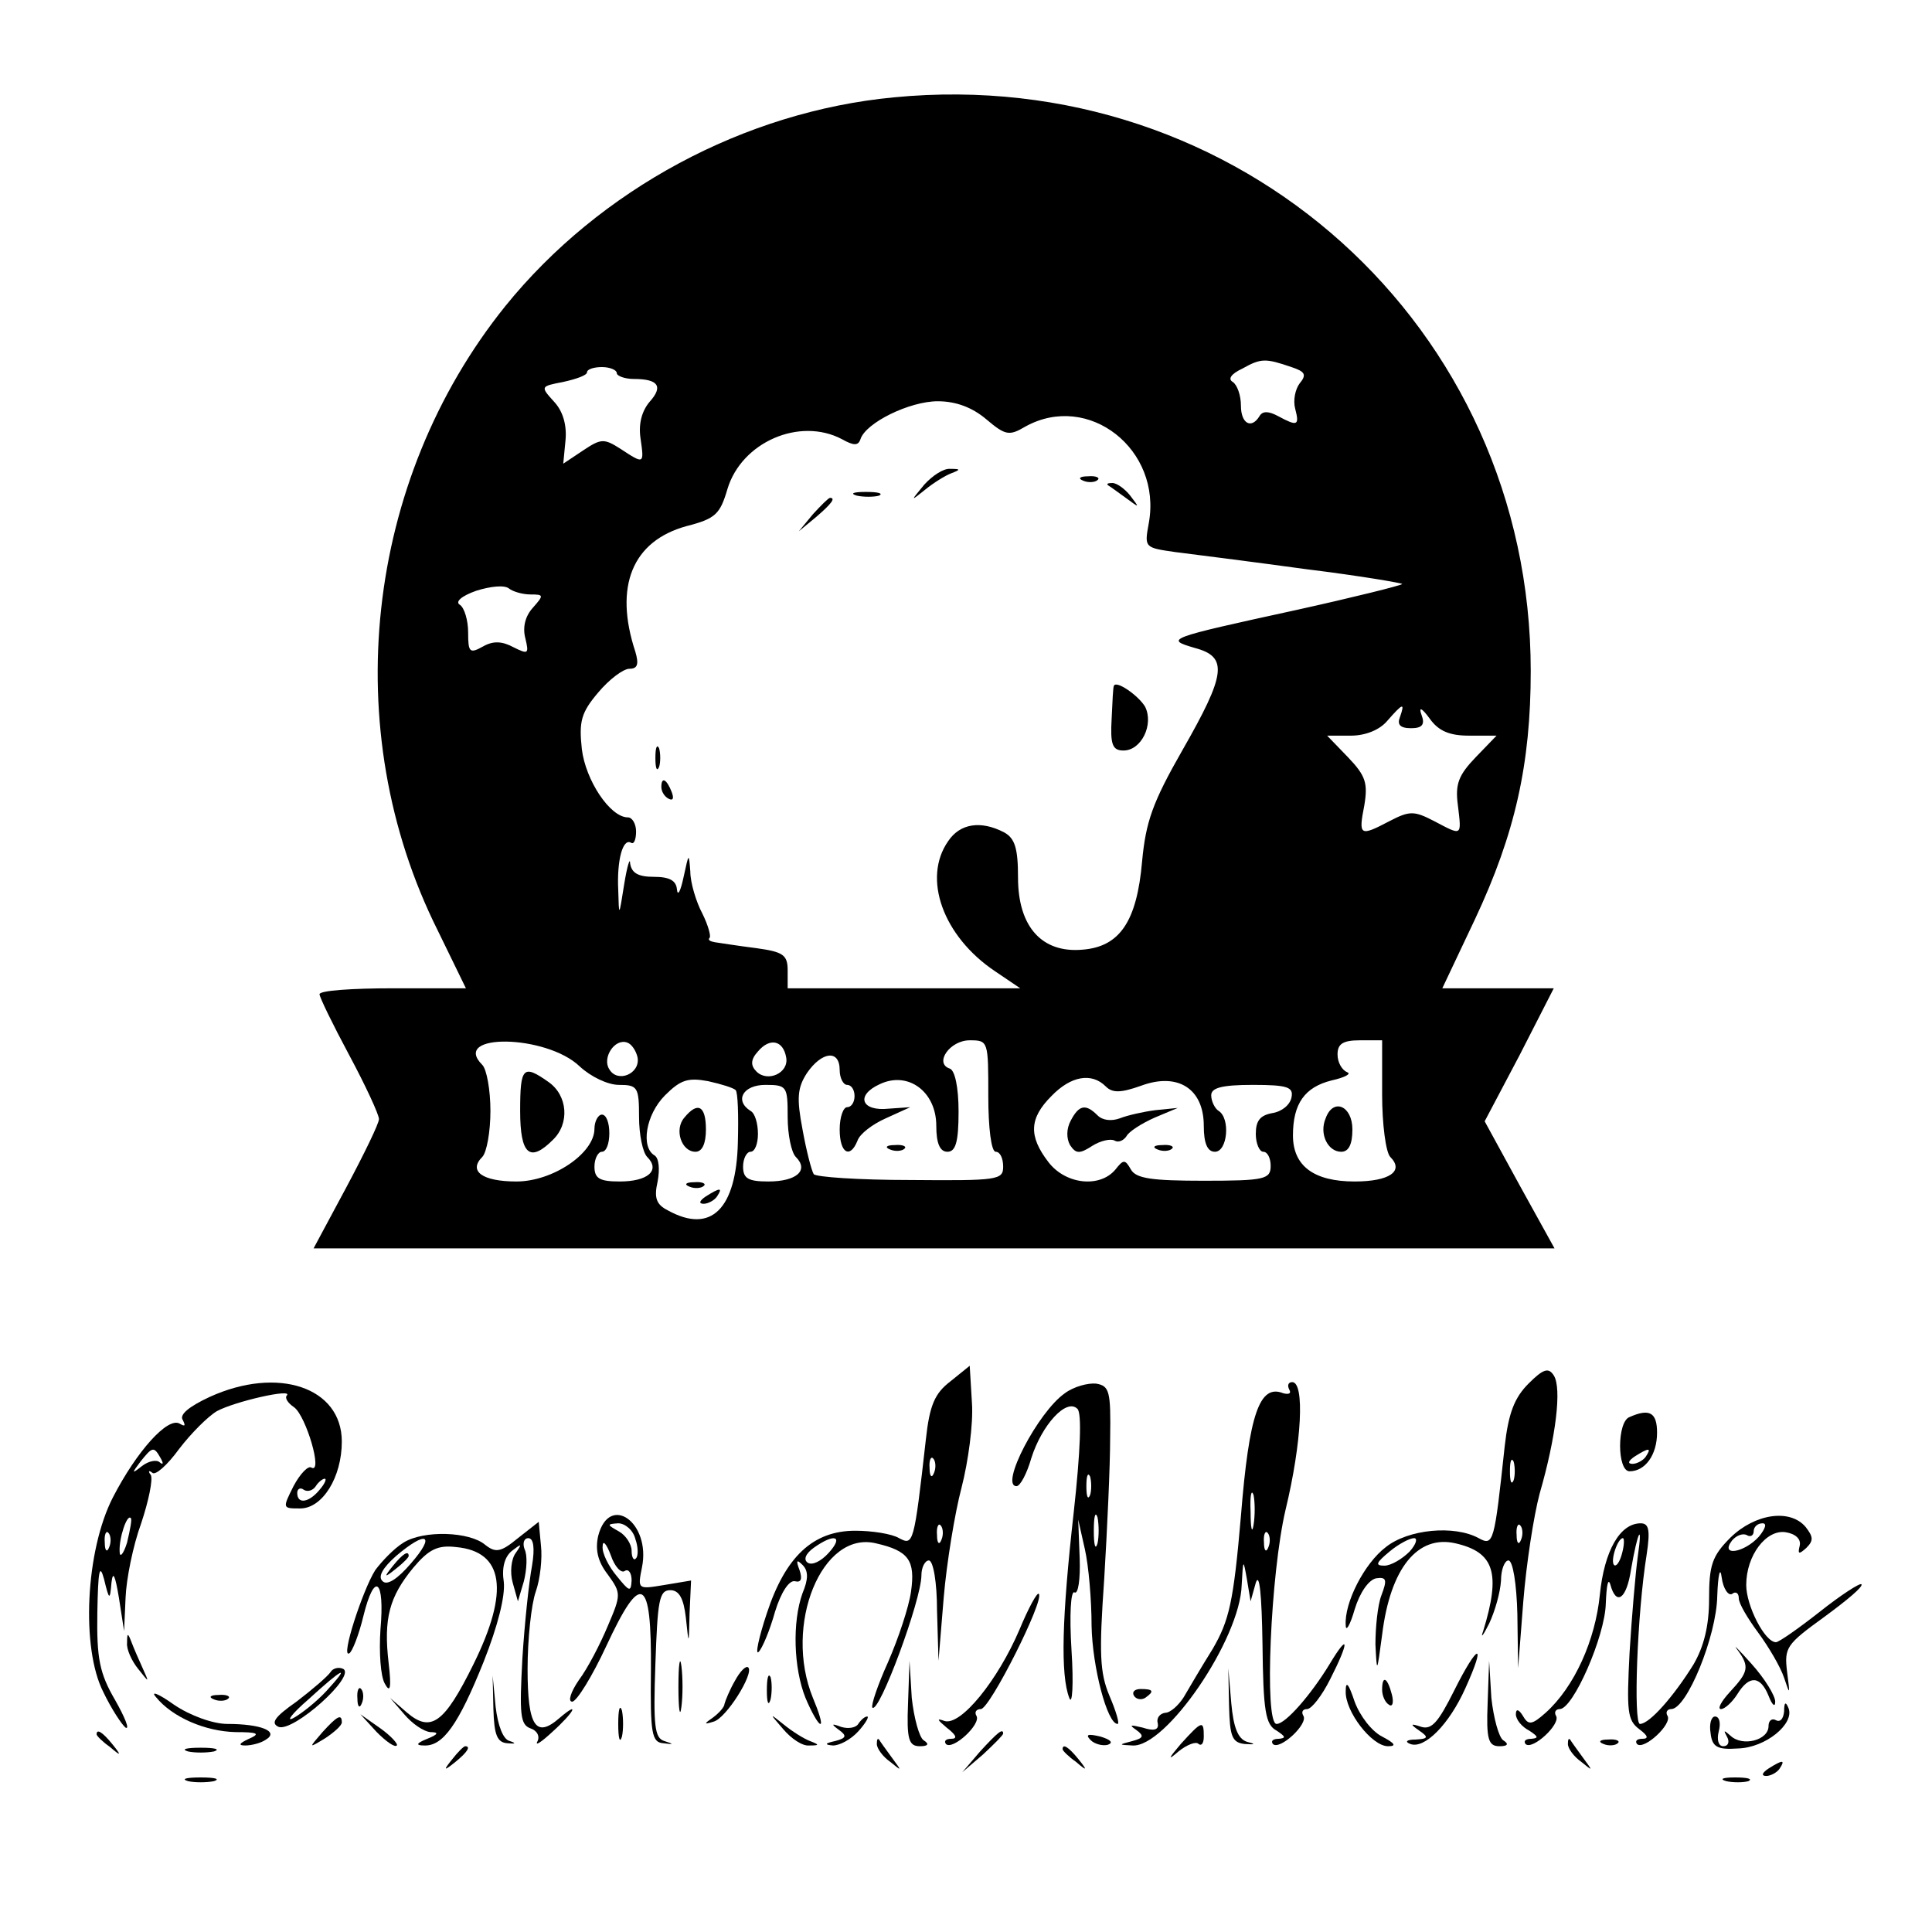 <?xml version="1.0" standalone="no"?>
<!DOCTYPE svg PUBLIC "-//W3C//DTD SVG 20010904//EN"
 "http://www.w3.org/TR/2001/REC-SVG-20010904/DTD/svg10.dtd">
<svg version="1.0" xmlns="http://www.w3.org/2000/svg"
 width="260pt" height="260pt" viewBox="0 0 260 260"
 preserveAspectRatio="xMidYMid meet">
<g transform="translate(0,260) scale(0.1,-0.1)"
fill="#000000" stroke="none">
<path d="M1203 2469 c-201 -19 -396 -124 -523 -281 -189 -235 -226 -570 -91
-840 l38 -78 -98 0 c-55 0 -99 -3 -99 -8 0 -4 18 -41 40 -82 22 -41 40 -80 40
-86 0 -6 -20 -47 -44 -92 l-44 -82 835 0 835 0 -47 85 -47 86 47 89 46 90 -75
0 -75 0 44 93 c54 115 75 209 75 334 0 464 -393 817 -857 772z m535 -363 c18
-6 21 -10 11 -22 -6 -8 -9 -23 -6 -34 6 -23 3 -24 -23 -10 -13 7 -21 7 -25 0
-11 -18 -25 -10 -25 14 0 14 -5 28 -11 32 -7 4 -2 11 13 18 25 14 31 14 66 2z
m-908 -8 c0 -4 11 -8 23 -8 33 0 40 -10 21 -31 -10 -12 -15 -29 -12 -49 5 -35
5 -35 -27 -14 -22 14 -26 14 -50 -2 l-27 -18 3 31 c2 20 -3 39 -15 52 -19 21
-19 21 12 27 18 4 32 9 32 13 0 4 9 7 20 7 11 0 20 -4 20 -8z m497 -62 c26
-22 31 -23 53 -10 85 47 184 -31 166 -130 -6 -33 -6 -33 36 -39 24 -3 103 -13
176 -23 73 -9 131 -19 129 -20 -2 -2 -66 -18 -143 -35 -174 -38 -177 -39 -136
-51 45 -12 42 -35 -17 -138 -40 -70 -49 -96 -54 -149 -7 -81 -30 -115 -80
-119 -55 -5 -87 31 -87 97 0 39 -4 53 -19 61 -31 16 -59 12 -75 -12 -35 -50
-7 -128 63 -175 l34 -23 -157 0 -156 0 0 24 c0 21 -6 25 -42 30 -24 3 -49 7
-56 8 -6 1 -10 3 -7 6 2 2 -2 17 -10 33 -8 15 -16 41 -16 56 -2 26 -2 25 -9
-7 -4 -19 -8 -27 -9 -17 -1 12 -10 17 -31 17 -21 0 -30 5 -32 18 0 9 -4 -3 -8
-28 -7 -44 -7 -45 -8 -8 -2 40 6 70 17 64 4 -3 7 4 7 15 0 10 -5 19 -11 19
-24 0 -57 50 -62 92 -4 37 -1 49 22 76 15 18 34 32 42 32 11 0 13 6 8 23 -29
88 -4 149 69 169 39 10 45 16 55 50 19 63 97 97 154 67 16 -9 22 -9 25 0 7 22
66 51 104 51 24 0 46 -8 65 -24z m-613 -236 c18 0 18 -1 3 -18 -10 -11 -14
-26 -10 -41 5 -21 4 -22 -16 -12 -15 8 -27 9 -41 1 -18 -10 -20 -8 -20 19 0
16 -5 33 -11 37 -7 4 2 12 22 19 19 6 38 8 44 3 5 -4 18 -8 29 -8z m1170 -165
c-4 -10 0 -15 15 -15 15 0 19 5 14 18 -4 11 0 10 11 -5 12 -17 27 -23 53 -23
l37 0 -28 -29 c-23 -24 -28 -36 -24 -65 5 -42 6 -41 -32 -21 -27 14 -33 14
-60 0 -40 -21 -42 -20 -34 21 5 30 2 40 -22 65 l-28 29 32 0 c20 0 39 8 49 20
21 24 24 25 17 5z m-1104 -470 c15 -14 38 -25 53 -25 25 0 27 -3 27 -43 0 -24
5 -48 11 -54 18 -18 1 -33 -37 -33 -27 0 -34 4 -34 20 0 11 5 20 10 20 6 0 10
11 10 25 0 14 -4 25 -10 25 -5 0 -10 -9 -10 -19 0 -33 -56 -71 -105 -71 -46 0
-65 14 -46 33 6 6 11 34 11 62 0 28 -5 56 -11 62 -43 43 86 41 131 -2z m78 12
c4 -22 -27 -35 -38 -16 -10 15 7 42 24 36 6 -2 12 -11 14 -20z m200 0 c4 -21
-25 -34 -40 -19 -8 8 -8 16 2 27 16 19 34 15 38 -8z m272 -52 c0 -43 4 -75 10
-75 6 0 10 -9 10 -20 0 -18 -7 -19 -125 -18 -69 0 -128 4 -130 8 -3 5 -10 32
-15 60 -8 42 -7 56 6 76 20 29 44 32 44 4 0 -11 5 -20 10 -20 6 0 10 -7 10
-15 0 -8 -4 -15 -10 -15 -5 0 -10 -13 -10 -30 0 -32 14 -40 24 -15 3 9 20 22
38 30 l33 15 -29 -2 c-37 -4 -45 18 -12 33 38 18 76 -10 76 -56 0 -24 5 -35
15 -35 11 0 15 13 15 54 0 33 -5 56 -12 58 -21 7 0 38 27 38 25 0 25 -1 25
-75z m530 2 c0 -40 5 -78 11 -84 19 -19 -1 -33 -48 -33 -55 0 -83 21 -83 62 0
43 16 65 52 74 18 4 27 9 21 11 -7 3 -13 13 -13 24 0 14 7 19 30 19 l30 0 0
-73z m-870 6 c3 -3 4 -34 3 -70 -2 -90 -36 -124 -94 -92 -16 8 -19 17 -14 39
3 16 2 31 -4 35 -19 11 -12 55 14 81 21 21 31 24 58 19 18 -4 34 -9 37 -12z
m498 5 c9 -9 20 -9 48 1 49 18 84 -4 84 -54 0 -24 5 -35 15 -35 17 0 21 45 5
55 -5 3 -10 13 -10 21 0 10 14 14 56 14 47 0 55 -3 52 -17 -2 -10 -13 -19 -26
-21 -16 -3 -22 -10 -22 -28 0 -13 5 -24 10 -24 6 0 10 -9 10 -19 0 -18 -8 -20
-90 -20 -70 0 -91 3 -98 15 -8 14 -10 14 -21 0 -21 -25 -67 -20 -90 10 -27 35
-26 59 4 89 26 27 54 32 73 13z m-428 -41 c0 -24 5 -48 11 -54 18 -18 1 -33
-37 -33 -27 0 -34 4 -34 20 0 11 5 20 10 20 6 0 10 11 10 24 0 14 -4 28 -10
31 -22 14 -10 35 20 35 29 0 30 -2 30 -43z"/>
<path d="M1244 1948 c-19 -23 -19 -23 1 -7 11 9 27 19 35 22 13 5 13 6 -1 6
-9 1 -24 -9 -35 -21z"/>
<path d="M1458 1953 c7 -3 16 -2 19 1 4 3 -2 6 -13 5 -11 0 -14 -3 -6 -6z"/>
<path d="M1491 1947 c2 -1 13 -9 24 -17 19 -14 19 -14 6 3 -7 9 -18 17 -24 17
-6 0 -8 -1 -6 -3z"/>
<path d="M1153 1933 c9 -2 23 -2 30 0 6 3 -1 5 -18 5 -16 0 -22 -2 -12 -5z"/>
<path d="M1094 1908 l-19 -23 23 19 c21 18 27 26 19 26 -2 0 -12 -10 -23 -22z"/>
<path d="M1499 1677 c-1 -1 -2 -21 -3 -44 -2 -35 1 -43 16 -43 24 0 41 35 29
59 -9 15 -39 36 -42 28z"/>
<path d="M882 1580 c0 -14 2 -19 5 -12 2 6 2 18 0 25 -3 6 -5 1 -5 -13z"/>
<path d="M890 1541 c0 -6 4 -13 10 -16 6 -3 7 1 4 9 -7 18 -14 21 -14 7z"/>
<path d="M700 1105 c0 -59 13 -70 44 -39 23 22 20 60 -6 78 -34 24 -38 20 -38
-39z"/>
<path d="M1198 1053 c7 -3 16 -2 19 1 4 3 -2 6 -13 5 -11 0 -14 -3 -6 -6z"/>
<path d="M1784 1095 c-9 -21 3 -45 21 -45 10 0 15 10 15 30 0 32 -26 43 -36
15z"/>
<path d="M921 1096 c-14 -16 -4 -46 15 -46 9 0 14 11 14 30 0 32 -11 38 -29
16z"/>
<path d="M928 1003 c7 -3 16 -2 19 1 4 3 -2 6 -13 5 -11 0 -14 -3 -6 -6z"/>
<path d="M950 990 c-9 -6 -10 -10 -3 -10 6 0 15 5 18 10 8 12 4 12 -15 0z"/>
<path d="M1441 1092 c-6 -11 -6 -24 -1 -33 8 -12 13 -12 30 -1 11 7 25 10 30
7 5 -3 12 0 16 6 3 6 20 17 38 25 l31 13 -30 -3 c-16 -2 -38 -7 -48 -11 -11
-4 -23 -3 -30 4 -16 16 -25 14 -36 -7z"/>
<path d="M1558 1053 c7 -3 16 -2 19 1 4 3 -2 6 -13 5 -11 0 -14 -3 -6 -6z"/>
<path d="M1279 741 c-21 -16 -28 -32 -33 -78 -16 -142 -17 -143 -36 -133 -10
6 -37 10 -59 10 -57 0 -94 -35 -119 -111 -11 -33 -16 -57 -11 -52 5 5 15 29
22 54 8 26 19 43 27 41 8 -2 10 3 6 15 -5 13 -4 15 4 7 8 -8 8 -19 0 -38 -14
-39 -12 -101 4 -141 8 -19 17 -35 20 -35 3 0 -2 16 -10 35 -40 98 12 226 85
208 44 -10 53 -23 47 -65 -3 -21 -17 -63 -31 -95 -14 -31 -23 -58 -21 -61 9
-9 66 145 66 178 0 11 5 20 10 20 6 0 11 -30 11 -67 l2 -68 7 85 c4 47 15 114
24 148 9 35 16 86 14 114 l-3 50 -26 -21z m-22 -123 c-3 -8 -6 -5 -6 6 -1 11
2 17 5 13 3 -3 4 -12 1 -19z m10 -90 c-3 -8 -6 -5 -6 6 -1 11 2 17 5 13 3 -3
4 -12 1 -19z m-152 -18 c-10 -11 -22 -17 -28 -13 -6 4 -3 12 8 20 28 20 41 16
20 -7z"/>
<path d="M2057 738 c-19 -19 -27 -40 -32 -84 -14 -130 -15 -135 -35 -124 -33
18 -95 12 -125 -12 -29 -22 -56 -75 -54 -105 0 -10 6 0 12 21 7 23 19 40 29
42 14 2 15 -2 7 -23 -5 -13 -8 -43 -8 -66 2 -40 2 -39 9 13 11 90 48 135 99
123 52 -12 61 -40 37 -118 -4 -11 0 -6 8 10 8 17 15 42 16 58 0 15 5 27 10 27
6 0 11 -32 12 -72 l1 -73 7 90 c4 50 14 115 22 145 22 76 30 142 19 159 -7 11
-14 9 -34 -11z m-20 -130 c-3 -7 -5 -2 -5 12 0 14 2 19 5 13 2 -7 2 -19 0 -25z
m10 -80 c-3 -8 -6 -5 -6 6 -1 11 2 17 5 13 3 -3 4 -12 1 -19z m-150 -16 c-10
-10 -25 -19 -34 -19 -13 0 -11 4 7 19 12 10 27 18 33 18 5 0 3 -8 -6 -18z"/>
<path d="M282 720 c-28 -13 -41 -24 -36 -31 4 -8 3 -9 -4 -5 -16 10 -58 -37
-90 -99 -37 -72 -43 -203 -13 -262 11 -23 25 -44 30 -48 6 -3 -1 14 -14 37
-21 36 -25 56 -24 118 1 56 3 67 9 45 7 -29 8 -29 10 -5 2 17 5 10 10 -20 l7
-45 2 45 c1 25 10 70 21 100 10 30 16 59 13 65 -4 5 -3 7 2 3 4 -4 20 10 36
32 16 21 39 44 51 51 24 13 103 31 94 21 -3 -3 1 -10 10 -16 16 -12 39 -90 23
-81 -4 3 -15 -8 -24 -25 -15 -30 -15 -30 9 -30 30 0 56 42 56 90 0 73 -86 102
-178 60z m-66 -82 c4 -7 4 -10 -1 -6 -4 4 -15 2 -24 -5 -14 -11 -14 -10 -2 6
16 20 18 21 27 5z m214 -43 c-14 -17 -30 -20 -30 -4 0 5 4 8 9 4 5 -3 12 -1
16 5 3 5 9 10 12 10 3 0 0 -7 -7 -15z m-259 -71 c-5 -16 -10 -21 -10 -12 -1
18 10 51 15 45 2 -1 -1 -16 -5 -33z m-24 -6 c-3 -8 -6 -5 -6 6 -1 11 2 17 5
13 3 -3 4 -12 1 -19z"/>
<path d="M1433 725 c-36 -25 -88 -125 -65 -125 5 0 14 17 20 38 14 44 47 81
62 66 6 -6 4 -57 -5 -139 -16 -142 -18 -219 -6 -250 4 -11 6 18 3 64 -3 48 -1
81 4 78 5 -3 8 18 7 46 l-2 52 9 -40 c5 -22 9 -68 9 -103 1 -55 21 -132 35
-132 3 0 -2 17 -11 38 -13 31 -14 57 -7 157 4 66 8 152 8 190 1 63 -1 70 -19
73 -11 1 -30 -4 -42 -13z m34 -137 c-3 -7 -5 -2 -5 12 0 14 2 19 5 13 2 -7 2
-19 0 -25z m10 -65 c-3 -10 -5 -2 -5 17 0 19 2 27 5 18 2 -10 2 -26 0 -35z"/>
<path d="M1735 730 c3 -5 0 -7 -8 -5 -32 13 -46 -28 -57 -165 -10 -117 -16
-141 -38 -179 -15 -24 -32 -53 -39 -65 -7 -11 -18 -21 -25 -21 -7 -1 -12 -7
-10 -14 2 -9 -5 -11 -20 -6 -17 4 -19 4 -9 -3 11 -8 10 -11 -5 -15 -19 -5 -19
-5 0 -6 45 -3 145 143 147 216 2 35 2 36 7 8 l5 -30 7 25 c5 15 8 -17 9 -82 1
-91 4 -109 19 -117 12 -8 13 -10 3 -11 -8 0 -11 -3 -8 -7 9 -9 48 27 41 38 -3
5 -1 9 5 9 6 0 20 18 31 40 26 51 26 65 -1 20 -25 -41 -59 -80 -71 -80 -17 0
-8 203 12 288 22 91 26 172 9 172 -5 0 -7 -4 -4 -10z m-48 -182 c-2 -13 -4 -5
-4 17 -1 22 1 32 4 23 2 -10 2 -28 0 -40z m20 -30 c-3 -8 -6 -5 -6 6 -1 11 2
17 5 13 3 -3 4 -12 1 -19z"/>
<path d="M2193 693 c-17 -6 -17 -73 0 -73 21 0 37 22 37 52 0 27 -10 33 -37
21z m22 -53 c-3 -5 -12 -10 -18 -10 -7 0 -6 4 3 10 19 12 23 12 15 0z"/>
<path d="M805 533 c-4 -18 -1 -34 13 -52 18 -25 18 -27 0 -69 -10 -24 -27 -57
-39 -73 -11 -16 -15 -29 -9 -29 6 0 27 34 46 75 47 101 61 94 60 -33 -1 -85 1
-97 17 -98 14 -2 14 -1 1 3 -13 4 -15 20 -12 104 3 85 5 99 20 99 12 0 18 -11
21 -37 4 -38 4 -38 5 6 l2 44 -36 -6 c-36 -6 -36 -6 -30 24 12 60 -44 100 -59
42z m50 -4 c4 -11 4 -23 1 -26 -3 -4 -6 1 -6 10 0 9 -8 21 -17 26 -16 9 -17
10 -1 11 9 0 20 -9 23 -21z m-14 -43 c5 3 9 -3 9 -13 -1 -16 -3 -15 -20 6 -11
13 -20 31 -19 40 0 9 5 4 11 -12 5 -15 14 -25 19 -21z"/>
<path d="M2329 531 c-25 -25 -29 -37 -29 -83 0 -36 -7 -64 -21 -88 -26 -42
-59 -80 -72 -80 -9 0 -4 147 9 228 5 33 3 42 -8 42 -28 0 -49 -37 -55 -96 -6
-61 -34 -124 -73 -159 -18 -16 -23 -17 -30 -5 -6 10 -10 11 -10 3 0 -7 8 -17
18 -22 12 -8 13 -10 3 -11 -8 0 -11 -3 -8 -7 9 -9 48 27 41 38 -3 5 0 9 5 9
18 0 61 98 62 142 1 24 3 35 6 26 8 -30 22 -20 28 20 9 52 16 65 9 17 -3 -22
-8 -80 -11 -129 -4 -79 -3 -91 13 -103 12 -9 13 -13 4 -13 -7 0 -10 -3 -7 -7
9 -9 48 27 41 38 -3 5 0 9 5 9 21 0 61 98 62 152 1 29 4 41 6 25 2 -15 9 -25
14 -22 5 4 9 1 9 -6 0 -7 12 -27 26 -46 14 -19 30 -46 35 -61 8 -24 8 -23 4 8
-4 33 -1 37 50 74 30 22 53 41 50 44 -2 2 -27 -14 -56 -37 -28 -22 -55 -41
-59 -41 -15 0 -40 49 -40 77 0 40 27 75 53 71 13 -2 21 -9 19 -18 -3 -12 -1
-12 9 -3 10 10 9 15 -1 28 -21 25 -68 18 -101 -14z m38 1 c-20 -22 -53 -27
-36 -5 6 7 15 10 20 7 5 -3 9 0 9 5 0 6 5 11 12 11 6 0 4 -7 -5 -18z m-184
-22 c-3 -12 -8 -19 -11 -16 -5 6 5 36 12 36 2 0 2 -9 -1 -20z"/>
<path d="M697 530 c-23 -19 -30 -20 -44 -9 -21 18 -83 20 -110 3 -13 -8 -29
-25 -38 -37 -17 -27 -47 -119 -35 -112 4 2 13 25 19 50 15 61 29 50 23 -18 -2
-30 0 -63 6 -73 7 -13 9 -6 5 28 -7 60 1 89 33 128 21 25 33 31 58 28 64 -6
72 -59 23 -158 -39 -79 -57 -92 -89 -65 l-23 20 19 -22 c11 -13 26 -23 35 -24
12 0 11 -3 -4 -9 -15 -6 -16 -9 -4 -9 25 -1 46 28 80 113 19 48 29 88 27 107
-3 19 1 34 11 42 13 10 14 10 5 -3 -6 -8 -8 -26 -4 -40 l7 -25 8 27 c4 16 5
35 1 43 -3 8 -1 15 5 15 7 0 9 -13 5 -37 -4 -21 -10 -77 -13 -125 -4 -75 -3
-89 11 -94 9 -3 13 -11 9 -18 -3 -6 6 0 20 13 30 27 38 43 10 19 -32 -28 -43
-11 -43 66 0 40 5 87 11 104 6 17 9 45 7 62 l-3 32 -28 -22z m-144 -34 c-18
-21 -32 -30 -38 -24 -7 6 0 18 18 34 41 35 54 29 20 -10z"/>
<path d="M529 493 c-13 -16 -12 -17 4 -4 9 7 17 15 17 17 0 8 -8 3 -21 -13z"/>
<path d="M1372 407 c-29 -68 -79 -130 -101 -123 -11 4 -10 2 3 -9 13 -10 15
-15 6 -15 -7 0 -10 -3 -7 -7 9 -9 48 27 41 38 -3 5 0 9 6 9 12 0 86 147 78
155 -2 3 -14 -19 -26 -48z"/>
<path d="M171 389 c-1 -8 6 -24 15 -35 15 -19 15 -19 6 1 -5 11 -12 27 -15 35
-5 13 -6 13 -6 -1z"/>
<path d="M2338 380 c17 -23 15 -30 -10 -57 -12 -13 -17 -23 -12 -23 5 0 15 9
22 20 16 26 31 25 42 -2 5 -13 9 -16 9 -8 0 8 -14 31 -32 51 -17 19 -26 28
-19 19z"/>
<path d="M913 330 c0 -30 2 -43 4 -27 2 15 2 39 0 55 -2 15 -4 2 -4 -28z"/>
<path d="M1957 325 c-21 -42 -30 -53 -44 -49 -15 5 -16 4 -3 -5 13 -9 12 -11
-5 -12 -12 0 -15 -3 -7 -6 19 -7 52 26 74 75 29 64 17 61 -15 -3z"/>
<path d="M445 350 c-4 -6 -25 -24 -46 -40 -30 -21 -35 -29 -24 -34 20 -7 104
68 87 78 -6 3 -14 1 -17 -4z m-6 -26 c-13 -14 -33 -30 -44 -36 -11 -6 -2 6 20
25 47 43 58 48 24 11z"/>
<path d="M989 338 c-7 -12 -13 -27 -14 -31 0 -4 -7 -12 -15 -18 -13 -9 -13
-10 0 -6 17 4 55 65 47 73 -3 3 -11 -5 -18 -18z"/>
<path d="M1222 308 c-2 -49 1 -58 16 -58 11 0 13 3 5 8 -6 4 -13 30 -16 57
l-3 50 -2 -57z"/>
<path d="M1654 305 c1 -42 4 -50 21 -52 15 -1 15 0 3 3 -12 4 -18 19 -21 52
l-4 47 1 -50z"/>
<path d="M2002 308 c-2 -49 1 -58 16 -58 11 0 13 3 5 8 -6 4 -13 30 -16 57
l-3 50 -2 -57z"/>
<path d="M664 300 c1 -35 5 -45 19 -46 11 -1 12 0 3 3 -9 2 -16 21 -19 46 l-4
42 1 -45z"/>
<path d="M1032 325 c0 -16 2 -22 5 -12 2 9 2 23 0 30 -3 6 -5 -1 -5 -18z"/>
<path d="M1811 324 c-1 -27 35 -74 57 -74 12 0 9 4 -8 13 -14 7 -30 28 -37 47
-8 24 -12 29 -12 14z"/>
<path d="M1860 326 c0 -8 4 -17 9 -20 5 -4 7 3 4 14 -6 23 -13 26 -13 6z"/>
<path d="M210 316 c22 -27 66 -46 107 -47 30 0 34 -2 18 -9 -13 -6 -15 -9 -5
-9 8 0 21 3 28 8 18 11 -7 21 -52 21 -19 0 -50 11 -72 26 -21 15 -32 19 -24
10z"/>
<path d="M481 314 c0 -11 3 -14 6 -6 3 7 2 16 -1 19 -3 4 -6 -2 -5 -13z"/>
<path d="M1526 318 c3 -5 10 -6 15 -3 13 9 11 12 -6 12 -8 0 -12 -4 -9 -9z"/>
<path d="M288 313 c7 -3 16 -2 19 1 4 3 -2 6 -13 5 -11 0 -14 -3 -6 -6z"/>
<path d="M832 280 c0 -19 2 -27 5 -17 2 9 2 25 0 35 -3 9 -5 1 -5 -18z"/>
<path d="M2401 297 c-1 -10 -5 -15 -11 -12 -5 3 -10 0 -10 -8 0 -19 -35 -28
-51 -13 -9 8 -10 8 -5 -1 4 -7 2 -13 -5 -13 -6 0 -9 8 -6 20 3 11 1 20 -5 20
-5 0 -8 -10 -6 -22 2 -19 9 -23 37 -21 37 1 76 33 68 54 -4 10 -6 8 -6 -4z"/>
<path d="M434 269 c-19 -22 -19 -22 4 -8 12 8 22 17 22 21 0 12 -6 9 -26 -13z"/>
<path d="M507 269 c12 -12 24 -21 27 -18 2 2 -8 13 -22 23 l-27 19 22 -24z"/>
<path d="M1054 273 c11 -13 26 -23 35 -22 14 0 14 1 1 6 -8 3 -24 13 -35 22
-20 16 -20 16 -1 -6z"/>
<path d="M1155 280 c-3 -5 -13 -7 -23 -4 -13 5 -14 4 -3 -4 11 -8 10 -11 -5
-15 -14 -3 -15 -5 -3 -6 9 0 24 8 34 19 10 11 15 20 12 20 -3 0 -8 -4 -12 -10z"/>
<path d="M1589 253 c-17 -20 -18 -23 -3 -10 11 9 24 14 27 10 4 -3 7 1 7 10 0
22 -2 22 -31 -10z"/>
<path d="M130 266 c0 -2 8 -10 18 -17 15 -13 16 -12 3 4 -13 16 -21 21 -21 13z"/>
<path d="M1319 243 l-24 -28 28 24 c15 14 27 26 27 28 0 8 -8 1 -31 -24z"/>
<path d="M1468 258 c5 -5 16 -8 23 -6 8 3 3 7 -10 11 -17 4 -21 3 -13 -5z"/>
<path d="M1180 253 c0 -6 8 -17 18 -24 16 -13 16 -13 2 6 -8 11 -16 22 -17 24
-2 2 -3 0 -3 -6z"/>
<path d="M2110 253 c0 -6 8 -17 18 -24 16 -13 16 -13 2 6 -8 11 -16 22 -17 24
-2 2 -3 0 -3 -6z"/>
<path d="M2158 253 c7 -3 16 -2 19 1 4 3 -2 6 -13 5 -11 0 -14 -3 -6 -6z"/>
<path d="M253 243 c9 -2 25 -2 35 0 9 3 1 5 -18 5 -19 0 -27 -2 -17 -5z"/>
<path d="M609 233 c-13 -16 -12 -17 4 -4 16 13 21 21 13 21 -2 0 -10 -8 -17
-17z"/>
<path d="M1430 246 c0 -2 8 -10 18 -17 15 -13 16 -12 3 4 -13 16 -21 21 -21
13z"/>
<path d="M2380 220 c-9 -6 -10 -10 -3 -10 6 0 15 5 18 10 8 12 4 12 -15 0z"/>
<path d="M253 203 c9 -2 25 -2 35 0 9 3 1 5 -18 5 -19 0 -27 -2 -17 -5z"/>
<path d="M2323 203 c9 -2 23 -2 30 0 6 3 -1 5 -18 5 -16 0 -22 -2 -12 -5z"/>
</g>
</svg>
